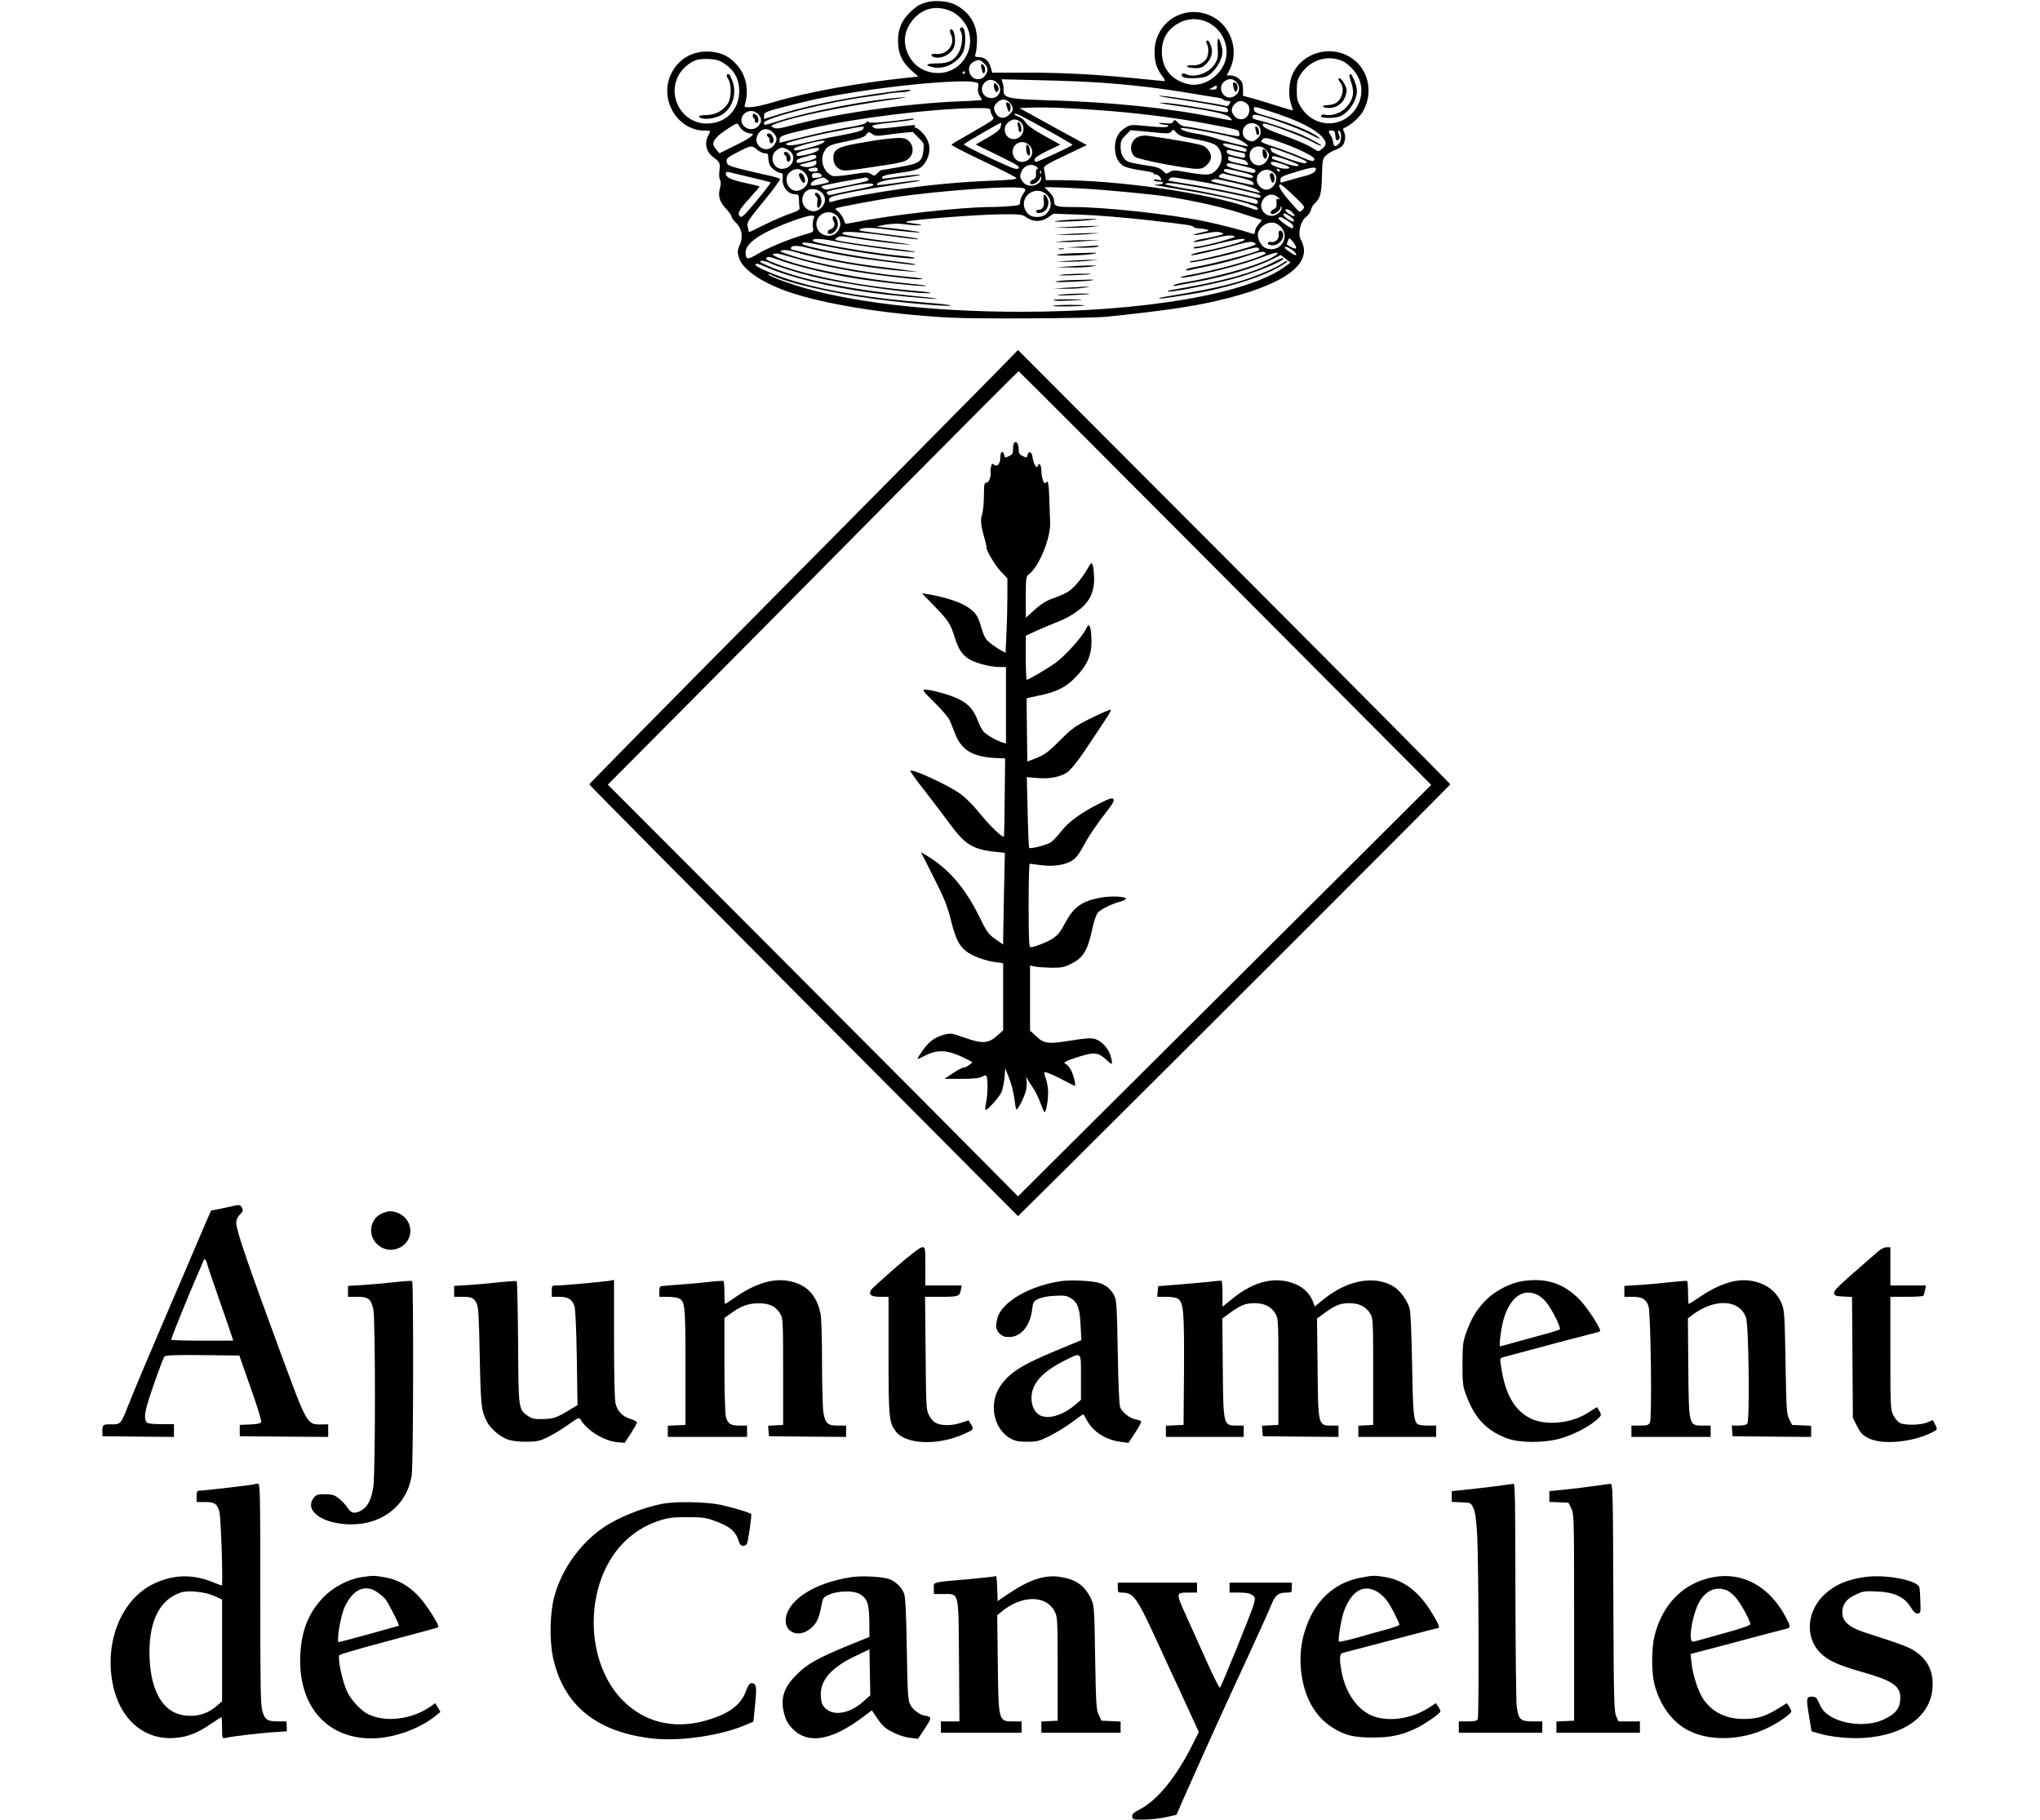 <svg height="1427pt" viewBox="170.3 86.7 1297.2 1285.8" width="1600pt" xmlns="http://www.w3.org/2000/svg"><path d="m752.8 88.3c-2.6.8-5.5 2-6.5 2.7-9.7 7.4-13.6 14.4-13.6 24.5 0 8.9 2.7 14.9 9.4 20.9l4.9 4.4-5.7.6c-36.9 3.8-73.2 10.4-97.7 17.8-5.4 1.6-12 3.1-14.8 3.2-4.5.2-4.9 0-4.3-1.8 3-10.2.9-20.6-5.6-28-5.3-6-10.7-8.7-18.6-9.4-12.2-.9-22.3 4.6-27.7 15.2-9.2 18 3.9 40.6 23.6 40.6 4.4 0 4.3-.1 2.3 3.6-2.8 5.4-1.3 11.6 3.7 15.2 4.4 3.2 5 4.3 4.3 9.3-.4 2.7-.2 5.6.4 6.7.7 1.3.7 3.1 0 5.7-1.6 5.6-.3 9.9 4.1 14.5 2.2 2.3 4 4.8 4 5.6s1.3 2.7 2.9 4.2c4.4 4 5.5 10.1 3 15.8-1.7 3.8-1.8 5-.8 8.6 2.1 8.3 15.2 17.6 33.7 24.2 25.2 9 69.3 16.2 115 18.7 19.9 1.1 98.3.6 111.2-.6 37-3.8 59.2-6.9 77-11 48.9-11.2 70-26.5 60.3-43.6-2.3-3.9-.1-13.2 3.7-15.9 1.6-1.1 3.1-3.3 3.5-4.9.3-1.6 1.5-3.7 2.7-4.7 3.9-3.6 4.8-6.8 5.1-19.4.3-11.7.4-12.2 3-14.6 1.5-1.4 4.2-3 6-3.6 1.7-.6 4-1.8 4.9-2.6 2.4-2 3.3-7.4 1.7-10.3-.8-1.5-.8-2.4-.1-2.7 3.7-1.2 10.6-7.1 13.1-11.2 7.5-12.2 5-28.4-5.8-36.9-14.1-11.2-35.2-6.7-43.3 9.3-2.8 5.5-3.5 15.7-1.4 21.6.8 2.4 1.4 4.5 1.3 4.7-.2.1-5.1-1.3-11-3.2s-13.7-4.3-17.4-5.3l-6.8-1.8v-4.8c-.1-4-.5-5.2-2.8-7.2-1.6-1.4-4.1-2.4-5.8-2.4h-2.9l2.1-4.2c6.7-13.2 1-30.7-12.3-37.4-19-9.7-40.8 3.6-40.8 24.9 0 7.3 1.5 12.1 5.6 17.4 1.4 1.8 2 3.3 1.4 3.3s-10-.9-20.8-2c-28.8-2.8-51.1-4-77.5-4h-23.4l-1.2-4c-1.3-4.5-4.3-7-8.4-7-2.7 0-2.9-.2-2.1-2.8.5-1.5.9-5.9.9-9.7-.1-10.9-5.4-19.4-15.6-24.6-5-2.5-14.1-3.2-20.1-1.6zm15.1 5.4c7.2 2.3 13.5 9.3 15.2 16.7 3.2 14.3-7.7 28-22.1 27.9-11-.1-19.5-6.5-22.6-17.1-2-6.7-.6-13.5 4-19.5 6.5-8.5 15.4-11.3 25.5-8zm185.9 10c9.8 6 13.8 18.7 9.2 28.6s-15.8 16-25.1 13.9c-11.4-2.7-18-10.2-18.7-21.2-.6-10.5 3.9-18.2 13.3-22.7 6.7-3.2 14.7-2.7 21.3 1.4zm94.1 26.7c3.8 2.1 8.8 7.6 10.5 11.8 6.5 15.4-6 32.7-22.6 31.6-7.5-.5-14.2-4.7-18.3-11.3-2.6-4.2-3-5.8-3-11.9 0-6 .5-7.8 2.7-11.3 6.9-10.7 20-14.4 30.7-8.9zm-437.5 1.5c6.8 4.7 10.1 11 10.1 19.1-.1 13.5-9.6 23-23 23-17.2 0-28.1-18.9-19.9-34.1 2.7-4.9 7.9-9.3 13-10.9 1.6-.5 5.7-.8 9-.6 4.9.3 7.1 1 10.8 3.5zm183.1-.4c2.7 2.6 3.1 4.6 1.5 7.5-2.7 5-9.4 4.8-11.5-.3-1.5-3.6-.4-6.9 2.9-8.5s4.5-1.4 7.1 1.3zm-13.5 6.5c0 .5-.5 1-1.1 1-.5 0-.7-.5-.4-1 .3-.6.8-1 1.1-1 .2 0 .4.4.4 1zm192.3 7.2c2.4 2.9 1.8 6.7-1.4 9.1-6.7 4.9-13.9-5-7.4-10.2 3.1-2.3 6.3-2 8.8 1.1zm-169.6 0c4.3 4 1.8 10.8-3.9 10.8-6.2 0-9.1-6.7-4.8-11 2.6-2.6 5.8-2.5 8.7.2zm71.8-.2c24 1.7 42.1 3.8 65.5 7.7 8.5 1.4 17 2.8 18.8 3 1.8.3 3.5.9 3.8 1.4s1.6.9 3 .9c2.2 0 2.3.2 1.4 2.1-.7 1.2-1.8 1.8-2.6 1.5-3.4-1.3-48.2-8.2-47.3-7.2.3.3 6.6 1.5 14 2.5 12.2 1.9 26.9 4.4 32.7 5.6 2.4.6 3.1 3.5.8 3.5-.7 0-3.8-.5-6.7-1.1-12-2.3-28.8-4.9-34.9-5.4-9.4-.7-6.3.1 7 2 22.2 3 34.4 5.6 36.7 7.8 1.3 1.1 2.1 2.2 2 2.4-.2.2-4.8-.6-10.3-1.7-33.3-6.9-75.7-11.3-120.9-12.5-26.7-.8-30.4-1.6-30.2-6.9.1-1.7-.2-4.2-.7-5.5l-.8-2.4 27.8.7c15.4.3 33.8 1.1 40.9 1.6zm-88.3-.4c3.5.6 3.6.8 3.1 4-.4 2.2 0 4.2 1.1 5.8.9 1.4 1.6 2.7 1.6 2.9s-7.1.7-15.7 1c-38.5 1.6-86.3 8.4-118 16.8-9.4 2.5-11.7 2.8-13.5 1.8-2.3-1.2-2.3-1.3 1.2-2.7 11.8-4.8 48.4-12.4 83-17.2 8.8-1.2 11.6-1.8 7-1.5-22.6 1.5-63.7 9.3-87.1 16.5-11.2 3.5-10.9 3.4-10.9 1.5 0-3.4 44.6-14.7 73.5-18.5 5-.6 11.2-1.6 13.8-2.1s6.7-.9 9-1c2.3 0 5.1-.4 6.2-.9 3-1.3.4-1.2-12.6.5-33.7 4.5-60.5 10-82.6 17l-7.3 2.3v-2.3c0-2.6.9-3 22.5-8.4 15.3-3.8 23.3-5.4 43-8.5 34.4-5.4 72.7-8.6 82.7-7zm171.8 3.9c0 1-1 1.5-2.7 1.5l-2.8-.1 2.5-1.4c3.1-1.8 3-1.8 3 0zm-146.1 11.1c2.7 3.4 2.6 5-.4 7.9-4.2 4.3-9.3 2.6-10.8-3.4-.4-1.6.1-3 1.8-4.7 3.2-3.2 6.8-3.1 9.4.2zm166.9 0c1.5 1 2.2 2.5 2.2 4.6 0 6.6-6.9 9.2-10.9 4.1-2.4-3-2-5.8 1.1-8.6 2.5-2.1 4.7-2.2 7.6-.1zm-103.3 5c25.7 1.8 54 5.4 75.1 9.4 23.9 4.6 22.9 4.3 23.2 6.9.4 2.8 2.1 2.9-21.2-1.9-8.2-1.6-15.9-3-17.3-3-1.3 0-3.5-1.2-4.8-2.6-2.1-2.3-2.4-2.4-3.3-.8-.8 1.4-1.9 1.6-6.3 1.1-3.4-.3-4.6-.2-3.4.3 1.1.5 3.1.9 4.5.9 1.7.1 2.1.4 1.3 1.2-.7.7-4.7.6-13.5-.2-11.9-1.2-12.7-1.2-15.9.7-5.4 3.2-7.9 7.7-7.9 14.3 0 6.5 2.4 11.2 6.7 13.4 1.5.8 6.9 2.1 12 2.8s9 1.6 8.7 2.1c-.3.4.4.8 1.5.8s2.5 1 3.2 2.1c1.1 2.1 1 2.2-2 1.6-2-.4-3-.3-2.6.3.3.6 1.9 1 3.6 1 4.3 0 3.5 2-.8 2.1-4.3.2-6.2-.2 25 5 24.6 4.1 45.7 9.6 45.7 11.9 0 1.4-1 1.3-6.1-.6-29-10.3-92.2-19.4-134.5-19.4h-9.2l-.5-3.3c-.3-1.7-.7-4-.9-5.1-.2-1.5 2.5-3.2 15-9.1l15.3-7.3-23.8-13-23.7-13.1 6.4-.3c10.4-.5 27.9.1 50.5 1.8zm125 2.4c14.5 4.9 25.3 10.2 30.4 14.9 4.8 4.4 5.2 7.1 1.5 10-2.6 2-2.7 2-5.3.3-4.2-2.9-13.4-6.9-24.7-10.8-6.5-2.3-10.8-4.4-11.5-5.5-.7-1.5-.6-1.9.5-1.9 3 0 26.9 9 33.3 12.5 3.6 2 6.8 3.4 7 3.1.5-.5-4.3-3.1-13.2-7.4-6-2.8-26.5-9.7-31.8-10.7-2.8-.6-3.7-1.2-3.5-2.4.2-1.1 1.2-1.5 2.8-1.3 5.1.7 29.4 9.4 36.3 13 8.6 4.4 9.9 4.9 7.2 2.6-4.5-3.8-21.2-10.5-37-14.9-6.6-1.8-8.1-2.6-8.3-4.4-.4-2.6.2-2.5 16.3 2.9zm-202.5-2.2c0 1 .7 2.7 1.5 3.9 1.5 2.1 1.2 2.3-7.7 7.6-5.1 3-11.9 6.9-15 8.7-3.2 1.7-6 3.5-6.3 4-.2.4 9.9 5.6 22.5 11.6 12.6 5.9 23.1 11.3 23.4 11.9.3.9-4.5 1.4-17.6 1.9-21.4.8-42.9 2.8-66.2 6.1-17.1 2.4-40.7 6.8-45.8 8.5-2.4.8-2.8.6-2.8-1 0-2.2 1.5-2.7 17.5-5.9 8.7-1.7 20.6-3.6 43-7 3.3-.5 4.7-.9 3-1-1.6 0-8.8.8-16 1.9-7.1 1-13.2 1.7-13.5 1.4-1.4-1.4 3.9-3.2 13.2-4.4 5.7-.7 12.1-1.6 14.3-2 7.6-1.4-1.3-1-12 .5-12.3 1.8-12.6 1.8-11.9.2.3-.8 4.2-1.8 10.2-2.6 14-1.8 17-2.9 19.8-7.1 4.8-7.2 4.4-14.8-1.3-21.1-1.9-2.1-4.2-3.9-5-3.9s-1.1-.5-.8-1c.8-1.3 1.5-1.3-14.3.6-10.8 1.2-13.7 1.3-14.9.2-1.3-1.1-1.2-1.3 1.1-1.9 1.4-.4 8.2-1.3 15.1-2s12.5-1.6 12.5-2c0-.3-1-.5-2.2-.3-16.5 2.4-29.2 3.4-29.8 2.4-.6-.9-1-.9-1.6.2-.6 1-5.4 2.3-14.1 3.7-7.3 1.2-20.9 4.1-30.3 6.5l-17 4.2v-2.3c0-2.6 2.4-3.4 23.5-8.2 32.5-7.3 84.3-13.6 114.3-14 10.1-.1 11.2.1 11.2 1.7zm-164.3 2.4c2.8 2.7 2.9 5.7.3 8.6-2.6 2.8-7.3 2.9-10 .2-6.2-6.2 3.3-14.9 9.7-8.8zm202.9 10.5c10.7 5.9 19.4 11 19.4 11.3 0 .8-24.1 12-25.8 12-.8 0-1.2-.8-1-1.8s3.7-3.4 9.2-6l9-4.3-11.2-6.2c-7.7-4.3-11.8-7.2-13.1-9.3-1.1-1.7-3.3-3.6-5-4.2-3.1-1.1-4.1-2.2-2-2.2.6 0 9.8 4.8 20.5 10.7zm-17.5-4.9c4.7 3.9 1.6 12.2-4.7 12.2-6 0-8.6-8.1-3.8-11.9 3.3-2.6 5.5-2.6 8.5-.3zm-13.9 3.6c-.6 2.1-2.7 3.9-9.2 7.6l-8.4 4.8 15.8 7.7c13.6 6.7 15.6 7.9 14.4 9.1-1.2 1.3-4 .2-20.1-7.3-10.3-4.9-18.6-9.1-18.4-9.6.2-.8 26-15.7 26.4-15.3.1.1-.1 1.4-.5 3zm183.4 1.1c.9 3.5.2 5.6-2.7 7.7-2 1.5-3 1.7-5.2.9-8.3-3.2-3.8-14.8 4.6-11.9 1.5.6 3 2 3.3 3.3zm-367.7-1.1c1.3 2.4 5 4.6 7.6 4.6 4.1 0 .2 3.1-10.3 8.2l-11.7 5.8-2.2-2.6c-3.1-3.4-2.9-5.6 1-9.4 2.8-2.8 12.2-9 13.8-9 .3 0 1.1 1.1 1.8 2.4zm87.2 1.4c-.7 1.3-4.6 2.4-16.1 4.6-8.3 1.5-19.4 3.9-24.7 5.2s-10.7 2.1-12.1 1.7c-1.8-.4-2.1-.8-1-1.4 2.5-1.4 22-6.1 37.3-8.9 18.5-3.5 17.8-3.4 16.6-1.2zm249.4 3.3c11.6 2.4 16 3.7 19.4 6 2.5 1.6 3.7 2.9 2.8 2.9-2.4 0-16.4-3.5-23.2-5.8-3.3-1.1-9.5-2.6-13.7-3.2-4.3-.7-8.6-1.9-9.5-2.7-1.6-1.3-1.2-1.4 3.7-.8 3 .3 12.3 2 20.5 3.6zm-313-.6c3 3 3.1 5.4.4 8.9-5.2 6.6-15.3.1-11.4-7.4 2.4-4.7 7.2-5.4 11-1.5zm293 3.5c15.2 2.8 19.5 4.2 21.4 6.9 3.6 5 3.2 10.8-1 15.6-3.7 4.2-6.3 4.4-21.1 1.9-8.8-1.6-9.9-1.6-12.1-.1-2.3 1.5-2.5 1.4-4.9-.9-2-2-4.3-2.8-12-3.9-5.3-.8-10.7-1.9-12-2.4-3.6-1.4-5.8-5.4-5.8-10.7 0-3.9.5-5.1 3.5-8.1l3.6-3.6 7.7.7c4.2.4 10.4.9 13.7 1.3 4.9.4 6.3.2 7.5-1.2 1.2-1.5 1.5-1.4 3.4.9 1.5 1.7 3.8 2.8 8.1 3.6zm104.2-1.9c.3 3.8 1 4.6 2.5 3.1.9-.9.9-1.8 0-3.7-.6-1.4-.8-2.5-.3-2.5 2.4 0 2.7 6.6.4 9.2s-3.8 2.2-4.1-.9c-.1-1.5-.9-3.7-1.7-4.9-2-3.1-1.9-3.4.8-3.4 1.8 0 2.2.6 2.4 3.1zm-327-.6c1.8 1.3 3.4 1.4 9 .6 3.7-.5 9.6-1.3 13.1-1.6l6.3-.6 4.1 4.1c3.8 3.8 4 4.3 3.5 8.6-.9 8.4-2.6 9.6-16.8 12.1-6.8 1.2-12.7 2.2-13.1 2.2-.4.1-1.6 1.1-2.7 2.2-1.9 2-2.2 2.1-4.4.6-2.2-1.4-3.4-1.4-13.8.2-6.6 1.1-12.3 1.5-13.5 1.1-6.1-2.4-9.1-10.8-6-16.9 2.3-4.4 3.9-5.1 16.3-7.6 8.8-1.8 12.2-2.9 13.3-4.4 1.8-2.5 2-2.5 4.7-.6zm292 7.1c10.3 3.8 20.3 8.9 20.3 10.4 0 2.1-2.2 1.8-8.4-.9-3.6-1.7-10.7-4.4-15.8-6.2-14.9-5.1-14.2-4.7-12.7-6.5 1.6-2 3.9-1.5 16.6 3.2zm-326.8-1.1c-1.4 1.4-16 5.5-19.5 5.5-.9 0-1.4-.6-1.2-1.3.4-1.1 15.7-5.4 20.3-5.6 1.7-.1 1.8.1.4 1.4zm144.9 1.2c3.2 2.7 3.7 6.4 1.2 9.6-4.3 5.4-12.3 2.5-12.3-4.5 0-5.7 6.7-8.8 11.1-5.1zm147.1.9c4.6 1.1 7.1 2.1 7.1 3 0 1.7.3 1.7-8-.2-3.8-.8-7.4-2.2-8.1-3-1.5-1.9-.1-1.8 9 .2zm-338.7 2.9c1.6 1.4 4 2.5 5.4 2.5 2 0 2.4.5 2.4 3 0 1.6.5 4 1.1 5.3 1.1 2.5 5.7 5.7 8.1 5.7 1 0 1.3 1 1 3.4-.7 6.1 3.6 11.6 9 11.6 2.1 0 2.4.5 2.5 3.7 0 2.1.2 4.7.4 5.7.3 1.6-.9 2.3-6.8 4.3-4 1.4-12.1 4.9-18 7.8-5.9 3-10.8 5.3-10.9 5.2s-.5-1.8-.9-3.7c-.6-3.4-.1-4.2 11.5-18.4 6.7-8.1 11.8-15.1 11.3-15.5-.4-.4-3-1.2-5.8-1.9-29.6-6.7-31.3-7.2-31.8-9.8-.5-2.8.1-3.3 9.8-8.3 7.4-3.7 8-3.7 11.7-.6zm360.1.7c2 2.6 2 3 .5 6.2-3.2 6.5-11.9 5-12.6-2.2-.7-6.9 7.9-9.7 12.1-4zm-338.4-.7c6.9 3.5 3.7 13.5-4.3 13.5-6.3 0-9-8.9-4-12.9 3.2-2.5 4.6-2.6 8.3-.6zm21.9-.3c-.5 1.5-6 3.5-11.9 4.4-3 .5-3.9.3-3.9-.8 0-1 2.1-2 6.3-3.1 7.8-1.9 10-2 9.5-.5zm329.5 2.2c5.2 1.9 11 4.2 12.8 5.2 2.9 1.5 3.1 1.8 1.5 2.4-2.1.7-22.6-6.5-23.8-8.3-.9-1.3-1-2.7-.3-2.7.2 0 4.6 1.5 9.8 3.4zm-29 .6c.4 0 .7.8.7 1.8 0 1.7-.3 1.7-6.5.3-4.9-1.1-6.5-1.9-6.5-3.2 0-1.6.5-1.6 5.8-.3 3.1.7 6 1.3 6.5 1.4zm-302.3 2.5c0 1.3-2.7 2.4-10.7 4-2.6.5-3.3.3-3.3-.9 0-1 1.6-1.9 4.3-2.6 2.3-.6 4.7-1.3 5.2-1.5 2.4-.8 4.5-.4 4.5 1zm298.8 1.4c2.4.5 4.4 1.1 4.6 1.3.1.1.7 1 1.4 1.9 1.1 1.5.6 1.5-6.3.1-6.1-1.3-7.5-2-7.5-3.5 0-1.3.5-1.7 1.8-1.3.9.3 3.6 1 6 1.5zm33.2.6c4.1 1.4 7.9 3 8.4 3.5 1.9 1.9-3.9 1.1-11-1.5-3.8-1.4-7-2.5-7.1-2.5-.2 0-.3-.5-.3-1 0-1.5 2-1.2 10 1.5zm-332 2.4c0 2.3-6.2 3.7-10 2.3-2.4-.9-2.4-1 1.5-2 2.2-.6 4.9-1.3 6-1.5 1.1-.3 2.1-.5 2.3-.6.1 0 .2.8.2 1.8zm329.6.8c5.5 1.7 6.3 3.4 1.6 3.2-3.7-.1-9.5-2.3-10-3.7-.5-1.7 2.2-1.5 8.4.5zm-27.6 1.4c6.6 1.6 8.7 2.5 8.3 3.5-.7 1.8-.1 1.8-11-.7-6.2-1.4-9.3-2.6-9.3-3.5 0-1.9 1.6-1.8 12 .7zm-146.4.4c1.1.8 1.4 1.5.6 1.5-.7 0-1.1 1.2-1 3.2.2 2.6-.2 3.5-1.9 4.3-1.3.5-2.3 1.5-2.3 2.2 0 2.8 5.6.4 7-3 .7-1.7.9-1.8.9-.5.2 5.6-9.1 7.9-12.8 3.2-2.4-3-2.6-4.3-1-7.8 1.9-4.2 7-5.7 10.5-3.1zm196.8 3.2c-.6 1-3.1 2.2-5.5 2.9-2.4.6-7.7 2-11.6 3.2l-7.3 2v-2.2c0-1.9 1.4-2.6 11.8-5.7 11.7-3.6 14.8-3.6 12.6-.2zm-351.4-1.2c0 1-1 1.5-2.9 1.5-3.4 0-5-1.6-2.4-2.3 3.6-.9 5.3-.7 5.3.8zm-9.5 2c4.4 4.3 2.9 10.3-3.2 12.6-7.3 2.8-13-8.1-6.7-13 3.5-2.8 6.9-2.6 9.9.4zm308.5-.3c5.3 1.2 8.9 2.6 8.7 3.2-.5 1.4-.5 1.4-11.4-.9-5.9-1.2-9.3-2.4-9.3-3.2 0-1.8 1.6-1.6 12 .9zm23.3.6c4.7 4.2-1 13.7-7 11.6-5.9-2.1-6.9-9.9-1.5-12.8 3-1.6 5.7-1.2 8.5 1.2zm4.2-1.8c.3.5.2 1-.4 1-.5 0-1.3-.5-1.6-1-.3-.6-.2-1 .4-1 .5 0 1.3.4 1.6 1zm-168.8 2.2c-.3.8-.6.5-.6-.6-.1-1.1.2-1.7.5-1.3.3.3.4 1.2.1 1.9zm-204.3 3c7.2 1.7 13.3 3.2 13.4 3.4.2.1-4.2 5.9-9.9 12.8-7.9 9.6-10.6 12.3-11.6 11.4-2.5-2-1.2-4.6 6.3-12.8 4.1-4.5 7.4-8.3 7.2-8.6-.2-.2-4.9-1.3-10.3-2.5-10-2.1-13.5-3.9-13.5-6.7 0-1 .7-1.2 2.6-.8 1.5.4 8.6 2.1 15.8 3.8zm49.5-.9c-1.1 1-6.9 1.5-6.9.7 0-.6 0-1.3-.1-1.8-.1-1.4 4.6-1.9 6-.6.8.8 1.3 1.5 1 1.7zm294.9.7c5.6 1.3 9.6 2.8 9.9 3.6s.4 1.6.2 1.8-4.9-.7-10.4-2c-15.9-3.7-14.8-3.3-13.4-5 .6-.8 1.9-1.2 2.8-1 .9.3 5.8 1.5 10.9 2.6zm-291.5 1.4c.9.7 1.7 1.5 1.7 1.8 0 .7-11.9 3.2-12.5 2.6-1.8-1.8 2.8-4.8 8.5-5.7.3 0 1.3.6 2.3 1.3zm29.5-.1c.9 1-1.8 1.8-12.6 4-7.5 1.5-14.6 2.9-15.7 3.2s-2.9 0-4-.8c-1.8-1.4-1.3-1.6 5.5-3 4.1-.9 11.3-2.2 16-3s8.8-1.5 9.1-1.6c.4 0 1.1.5 1.7 1.2zm231.5 1.2c13.1 2.2 21 3.9 40.5 8.6 4.9 1.2 6.2 2.1 4.4 3.3-.5.3-3.3-.2-6.3-1-8-2.1-32.7-7-45.9-9-6.3-1-11.7-1.9-11.9-2-.8-.6 1.2-2.4 2.7-2.4.9 0 8.3 1.1 16.5 2.5zm27.5 1.5c8.2 1.8 14.3 3.7 15.9 5 3.2 2.5 3.2 2.5-8.5-.4-5.3-1.3-13.3-3.2-17.7-4.1-6-1.3-7.5-2-6-2.6 2.7-1 1.5-1.2 16.3 2.1zm-255.5 1.5c-.1.5-5.5 1.9-12 3.1s-13.6 2.7-15.8 3.3c-2.9.8-4.1.8-4.7-.1-.4-.7-.5-1.4-.2-1.7.2-.2 6.4-1.7 13.7-3.2 13.2-2.8 19.4-3.3 19-1.4zm228.9 1.5c16.3 2.8 37.6 7.2 41.2 8.6 2.6 1 2 3.8-.6 3-12.3-3.5-33.2-8.1-46.9-10.3-9.2-1.5-16.5-3.1-16.3-3.5.8-1.3 4.4-1 22.6 2.2zm68.1 5.9c8.1 7.8 8.2 7.9 6.3 10-1.4 1.5-2.1 1.7-3 .8-11-11.8-15.7-18.7-12.6-18.7.6 0 4.8 3.6 9.3 7.9zm-190.4-5c1.1.7 1 1.4-.8 3.9-1.1 1.7-2.1 4.1-2.1 5.5 0 2.3-.4 2.5-6.7 3-3.8.4-10.4.7-14.8.7-20.7.1-69.3 5.5-94.4 10.6-4 .8-7.5 1.3-7.6 1.2-.1-.2-.7-1.8-1.5-3.6-.7-1.8-2.4-4.1-3.7-5.2-2.1-1.6-2.2-1.9-.6-2.4 4.3-1.2 27.9-5.6 40.3-7.5 34.1-5 87.9-8.7 91.9-6.2zm42.7.1c15.9.9 48.9 4.1 58.4 5.6 20.9 3.3 39.7 7.6 54.7 12.6l12.3 4-2.5 3c-1.4 1.6-2.5 3.8-2.5 4.9 0 2.2-.8 2.3-4.5.9-3.8-1.4-20.7-5.8-31-7.9-23.7-5-70.4-10.1-92.9-10.1-12.1 0-13.6-.5-13.6-4.2 0-2.1-1.1-4.1-3.4-6.4l-3.4-3.4h5.3c2.9 0 13.3.5 23.1 1zm-187.7 1.5c4.8 2.4 5.6 8.1 1.6 12-6.5 6.6-16.8-1.4-12.4-9.6 1.9-3.7 6.5-4.7 10.8-2.4zm160.8 2.6c3 2.9 3.8 7.1 1.9 10.8-1.9 3.6-4.4 5.1-8.6 5.1-4.4 0-6.9-1.6-8.6-5.5-3.9-9.4 7.8-17.3 15.3-10.4zm163.4 1.9c1.7 1.4 1.9 1.8.6 1.4-1.5-.5-1.7-.1-1.5 2.7.2 2.7-.2 3.6-1.9 4.4-2.5 1-3.1 3.5-1 3.5s5.7-3 5.8-4.8c0-1 .3-1.2.5-.5.9 2-1.4 5-4.5 6.1-5.8 2.1-11.6-3.8-9.2-9.5 2.1-5.1 7.3-6.6 11.2-3.3zm10.9 11.5c2 2.4.7 2.6-2.8.4-1.8-1-3-2.4-2.7-2.9.7-1.2 3.5.1 5.5 2.5zm-322 2.3c2.7 3.3 2.5 7.5-.4 10.8-4.8 5.6-14.6 1.9-14.6-5.5 0-7.9 10.2-11.5 15-5.3zm321.2 1c3 2.5.9 3.3-2.7.9-4-2.5-5-5.5-1.2-3.6 1.2.6 3 1.8 3.9 2.7zm-188-.7c4.8 3.5 10.5 3.6 15.3.4l4-2.8 20 .7c11 .4 31.5 2.1 45.5 3.7 30.2 3.4 32.8 3.8 33.6 5 .3.5 2 .9 3.7 1 1.8.1 4.3.4 5.7.8 2.1.7 1.5 1-4 2.1-3.5.8-5.9 1.5-5.3 1.7.7.3 4.5-.3 8.5-1.1 5-1.1 8.3-1.3 10.3-.7 2 .5 2.5 1 1.5 1.4-3.2 1-9.7 2.6-14 3.2-2.5.4-5.2 1.2-6 1.7-2 1.2 4 .3 14.4-2.3 8.4-2 12.4-2.3 14.4-1.1 1.1.8-23.1 7.2-27.1 7.2-.9 0-1.8.4-2.1.9-.7 1 5.2 0 21.6-4 8.4-2 13.2-2.8 14.3-2.2 1.8 1.1-11.7 5.1-27.3 8.2-8.3 1.7-12.6 3.1-9.4 3.1 2.1 0 19.4-4 30.5-7.1 8.8-2.4 11.2-2.7 13-1.8 2 1.1 1.8 1.3-3.3 3.1-7.1 2.5-36.8 9.8-39.7 9.8-1.3 0-2.3.4-2.3.9 0 1.1 23.4-3.9 36.9-7.9 7.2-2.1 10.7-2.8 11.4-2.1.6.6.9 1.2.6 1.5-1.9 1.8-34.2 10.2-46.7 12.2-2.3.4-4.5 1.1-4.9 1.7s.4.7 2.3.3c1.6-.4 6.2-1.4 10.2-2.2 10.6-2 22.4-5.1 32.5-8.5 6.1-2.1 9.3-2.7 10.4-2 1.4.7 1 1.2-2.2 2.5-9.9 4.2-33.6 10.5-50.8 13.6-3.7.7-6.6 1.4-6.3 1.7 1.5 1.5 39.5-7.5 52.8-12.5 5.7-2.1 11.5-4.2 13.1-4.6 4.8-1.2 2.9 1.1-3.5 4.2-11.9 5.7-37.4 12.7-58.8 16.3-4.1.6-7.9 1.6-8.5 2.1-.6.6-.1.7 1.5.4 1.4-.3 7.7-1.5 14-2.6 21.1-3.8 42.4-10.2 54.3-16.2l5.9-2.9 3.4 2.6 3.5 2.7-3.8 2.8c-26.5 19.4-100 32-186.8 32-64.5 0-122.8-6.9-160.1-19-10.2-3.3-18.4-6.6-18.4-7.5 0-.3.8-.2 1.8.3 10.5 5.5 42.9 13.1 73.2 17.1 22.2 3 54.9 5.8 53.8 4.6-.4-.4-8.5-1.3-18-2-36.8-2.9-68-7.9-91.9-15-12.6-3.7-27.9-10.1-27.9-11.6 0-1.4 1.5-1.1 7.2 1.4 16.3 7.2 44.7 14.2 74.4 18.2 13.5 1.9 41.7 4.5 46.4 4.4 1.9-.1-5-1-15.5-2-44.3-4.4-78.3-11.1-100-19.8-4.4-1.8-8.4-3.6-9-4.2-1.4-1.4 3.2-1.1 6.3.5 4.4 2.2 17.8 6.5 30.2 9.6 21.7 5.4 72.4 12.6 83.3 11.8 2.3-.2-2.5-.9-10.8-1.6-41.3-3.6-79.7-11.4-101.9-20.7-2.9-1.2-3.6-1.9-2.7-2.8.8-.8 2.7-.5 7.3 1.2 12.8 4.7 32.8 9.7 52.3 13 14.6 2.6 50.2 6.5 53.1 5.9 1-.2-3.9-.9-11.1-1.6-35.5-3.5-70.4-10.1-89.9-17.1-6.7-2.3-9.1-4-6.1-4.2 2.5-.2 2-.3 15.7 3.6 12.7 3.7 30.5 7.5 46.3 9.9 13.2 2 35.1 4.6 39.4 4.6 6.6 0 2.5-.9-9.4-1.9-30-2.8-64.9-9.5-83.5-16-5.1-1.7-5.3-1.9-2.9-2.6 1.7-.4 5.1.1 9.1 1.3 18.2 5.7 56 12.1 79.3 13.6l8 .5-6.5-.9c-3.6-.6-12.3-1.7-19.5-2.6-19.4-2.3-35.3-5.2-50.3-9-7.4-1.9-13.6-3.4-13.8-3.4s-.4-.4-.4-1c0-2 4.8-2.1 12.1-.1 11.7 3.1 31.9 6.8 49.9 9 24.5 3.1 26.5 3.3 25.9 2.6-.4-.3-6.7-1.3-14-2.1-27-3.1-65.9-10.5-65.9-12.6 0-1.3 3.5-.9 18.4 2.1 22 4.6 62.2 9.9 61.1 8.1-.3-.4-4-1-8.3-1.4-18.5-1.5-61.6-8.7-63.5-10.6-2-1.9 5.4-1.9 13.8-.1 13.8 3 62 9.3 58 7.6-.5-.2-8.6-1.4-18-2.5-16.4-2-34.5-4.7-37.4-5.6-1.1-.4-1-.8.5-1.8 1.6-1.2 3.2-1.2 9.9 0 10.2 1.8 31 4.4 40 4.9 3.9.2.3-.4-8-1.5-22.8-2.9-36.9-5.1-37.8-6-2.2-2 6.7-1.9 24.9.4 27.7 3.6 28.8 3.7 28.1 3-.3-.3-7.4-1.4-15.9-2.4-23.1-2.8-25.8-3.2-25.3-4 1-1.5 7.2-1.7 17-.5 13.8 1.8 26.1 2.9 25.5 2.2-.4-.4-20.6-3-30.2-3.8-.7-.1 1.8-.7 5.7-1.4 4.7-.8 9.1-1 13.5-.4 3.6.5 8.1.8 10 .8 3.9-.1 2.9-.5-4.3-1.4-2.7-.4-4.7-.8-4.5-1 1.4-1.4 49.4-5.2 68.1-5.4 12.7-.1 14.1.1 16.9 2zm-150.2 1.5c-.6 1.5-.8 4.1-.4 5.8.5 3.2.5 3.2-5.4 4.9-10.2 2.8-26.6 9.5-33.6 13.8-7.4 4.4-8.6 4.2-8.6-1.3 0-4.2 5.1-9.1 14.3-13.9 9.4-4.9 27.9-11.8 31.9-11.8 2.6-.1 2.7.1 1.8 2.5zm334.7.9c2.3 1.4 4.3 3.2 4.3 4s-.3 1.5-.7 1.5c-1.6 0-10.2-6.3-9.7-7.1.8-1.3 1.3-1.2 6.1 1.6zm-4.6 4.4c7.3 7.4-.5 18.9-10.3 15.2-3.1-1.1-5.8-5.7-5.8-9.6 0-4 5-8.5 9.5-8.5 2.7 0 4.4.8 6.6 2.9zm10.9 14.6c0 1.2-.6 1.2-3.5-.2-1.9-.9-3.3-1.9-3.1-2.2s.6-1.5 1-2.6c.7-1.9.9-1.9 3.2.8 1.3 1.5 2.4 3.5 2.4 4.2zm-3.2 1.5c2.7 1.7 4.3 4 2.7 4-1 0-7.5-4.5-7.5-5.3 0-1.2 1.3-.8 4.8 1.3z"/><path d="m776.6 106.8c-.2.4-.1 1.4.5 2.2 1.5 2.5 1 9.9-1.1 14-3.2 6.3-7.2 8.5-15.8 8.5-7.9 0-9.2 1.4-2.4 2.8 7.8 1.5 17-3.1 20.8-10.6 2.4-4.6 2-17.7-.6-17.7-.5 0-1.1.4-1.4.8z"/><path d="m769.6 107.8c-.4.6-.2 2 .4 3.1 3.6 6.8-2.5 14.9-10.6 13.9-3.6-.4-4.3 1.5-.9 2.4 3.8 1 9.1-.9 11.9-4.3 2-2.3 2.6-4.2 2.6-7.8 0-4.9-2.1-9.4-3.4-7.3zm189 12.9c.4 5.9.2 7.4-1.8 10.8-4 6.9-14.8 10.7-20.8 7.5-2.3-1.2-4 .7-1.9 2.1 2.3 1.4 13.7 1 16.8-.5 5.8-3 11.1-11.5 11.1-17.6 0-2.7-2.1-9-3-9-.5 0-.7 3-.4 6.7z"/><path d="m950.6 115.8c-.2.4-.1 1.4.5 2.2 1.4 2.3 1.1 7.8-.6 10.4-2 3-6.4 4.9-10.1 4.4-1.6-.2-3.1.1-3.4.7s1.6 1.1 4.6 1.3c4.3.2 5.6-.1 8.2-2.3 4.1-3.5 5.7-8.4 4.2-13-1.2-3.6-2.5-5.1-3.4-3.7zm101.2 23.7c-.3.3.3 2.9 1.3 5.8 2.4 7 1.1 12.5-4.2 17.8-3.8 3.8-10.3 5.8-14.8 4.6-1.2-.3-2.2.1-2.5.9-.7 1.9 10.5 1.9 14.2 0 6.2-3.2 11.2-11.3 11.2-17.8 0-1.8-.9-5.2-2-7.6-1.9-4.2-2.2-4.6-3.2-3.7z"/><path d="m1044 142.7c0 .4.7 1.7 1.5 2.7 3.1 4.2.9 12.2-4 14.4-1.4.7-3.9 1.2-5.5 1.2-1.7 0-3 .4-3 1 0 .5 2 1 4.4 1 5.5 0 10.1-3.5 11.7-9 1-3.2.9-4.4-.7-7.6-1.7-3.4-4.4-5.8-4.4-3.7zm-432.3-3.1c-.3.4.2 1.8 1.1 3.2 2.3 3.6 2.2 12.8-.2 16.8-3 5.1-9.1 8.4-15.3 8.4-5.7 0-7.1 1.4-2.5 2.5 3.5.7 10.4-.7 13.7-2.9 7.5-4.9 10.5-15.2 7-24.1-1.6-4.3-2.5-5.2-3.8-3.9zm179.9-4.9c1 4.1 1.7 4.9 2.4 2.7.8-2.1-.5-5.4-2.1-5.4-.5 0-.7 1.2-.3 2.7zm178 13c1 4.1 1.6 4.7 2.6 2.9 1.2-2.1.1-5.6-1.8-5.6-1.1 0-1.3.7-.8 2.7zm-168.9-2.1c-.9 1.5.5 6.5 1.7 6.1.6-.2 1.2-1 1.4-1.8.3-1.8-2.3-5.5-3.1-4.3zm8.3 14.3c0 .5.5 2.2 1.1 3.8 1 2.6 1.2 2.6 1.9.8.4-1.1.3-2.8-.2-3.8-.9-1.8-2.8-2.3-2.8-.8zm-179 8.5c0 .8.5 1.8 1 2.1.6.4.8 1 .5 1.5-.3.4.2 1 1 1.4 1.9.7 2.1-3.4.3-5.2-1.6-1.6-2.8-1.5-2.8.2zm187.3 6.7c.4 1.3.7 3 .7 3.6 0 .7.5 1.3 1.1 1.3 1.5 0 .6-6.3-1-6.8-1-.4-1.2.1-.8 1.9zm168 3c.4 1.3.7 2.7.7 3.1 0 .5.5.8 1.1.8 1.5 0 .6-5.3-1-5.8-1-.4-1.2.1-.8 1.9zm-345.3 3.8c0 .6.5 1.3 1 1.6.6.3 1 1.5 1 2.6 0 2.2 1.8 2.6 2.6.5.7-1.9-1.3-5.6-3.1-5.6-.8 0-1.5.4-1.5.9zm262.4 1.5c-5.5 2.4-6.8 10.1-2.3 14.1 2 1.9 36 8.4 43.7 8.5 3.5 0 4.9-.6 7.3-2.9 3.6-3.6 3.7-7 .4-10.9-2.1-2.6-3.7-3.1-13.7-5-9.8-1.8-16.8-2.9-29.3-4.7-1.6-.2-4.4.2-6.1.9zm-179.9 1.7c-3.8.4-12.4 1.8-18.9 3-13.4 2.4-16.6 4.4-16.6 9.9 0 4.1 1.5 6.7 4.8 8.4 2.4 1.2 4.8 1 19.2-1.1 24.3-3.6 27-4.2 29.6-6.9 3.3-3.2 3.2-8.7-.1-11.9-2.6-2.7-5.1-2.9-18-1.4zm100.8 7.4c.2 4 2.7 5.8 2.7 2.1 0-3.1-1-5.6-2.1-5.6-.5 0-.8 1.6-.6 3.5zm167.1 2.7c.4 3.5 2 4.8 3 2.3.7-1.8-.9-5.5-2.4-5.5-.6 0-.8 1.4-.6 3.2zm-338.4-.3c0 .6.5 1.3 1 1.6.6.3 1 1.5 1 2.6 0 2.2 1.8 2.6 2.6.5.7-1.9-1.3-5.6-3.1-5.6-.8 0-1.5.4-1.5.9zm10.8 14.7c-.8.7 2.1 6.4 3.3 6.4s1.2-2.7-.1-5.1c-1.1-1.9-2.2-2.4-3.2-1.3zm332.9 0c-.3.3-.4 1.2-.1 2 1.4 4.6 1.5 4.7 2.6 3.6.6-.6.8-2.2.4-3.6-.6-2.5-1.6-3.2-2.9-2zm-321.7 14.3c0 .6.5 1.3 1.1 1.7.7.4.9 2.1.6 4-.7 4.2 1 5.5 2.3 1.8.8-2 .8-3.6-.1-5.6-1.1-2.6-3.9-4-3.9-1.9zm161.8.6c-.4.4-.4 2.2-.1 4.1.6 3.8-.9 6.4-3.9 6.4-1.1 0-1.8.5-1.5 1.2.6 1.9 5 1.1 7-1.3.9-1.2 1.7-3.3 1.7-4.8 0-2.9-2.1-6.6-3.2-5.6zm-149.2 15.4c-.4.5-.1 1.9.5 2.9 1.5 2.4.5 5.2-2.1 5.9-2.3.6-2.8 3.3-.6 3.3 2.9 0 5.9-3.6 5.8-7-.1-3.6-2.5-7-3.6-5.1zm169.2 2c-6.4.3-11.9.9-12.2 1.2-.8.7 19.3-.1 26.4-1.1 6.6-.9 3.7-.9-14.2-.1zm-3.8 5.2-9.5.5 10.5.1c5.8 0 13.2-.3 16.5-.7l6-.7-7 .1c-3.8 0-11.3.4-16.5.7zm1.5 4.9-10 .6 9 .1c5 0 12.2-.3 16-.7l7-.7-6 .1c-3.3 0-10.5.3-16 .6zm-4.5 5.1-5.5.6h7c3.9.1 11.1-.3 16-.7l9-.7-10.5.1c-5.8 0-13 .4-16 .7zm12 3.9-9.5.6 10 .1c5.5.1 10.9-.2 12-.7 2.3-1 2.8-1-12.5 0zm-14.7 1.7c.9.2 2.5.2 3.5 0 .9-.3.1-.5-1.8-.5s-2.7.2-1.7.5zm8.5 3c-5.4.2-9.8.7-9.8 1.2 0 .9 21.1.2 26-.9 3.9-.9 3.3-.9-16.2-.3zm142.7 6.5c-14.8 7.7-35.9 13.4-70.9 19.3-2.1.3-3.6.8-3.3 1.1 1 1 28.5-4.2 45.5-8.7 14.3-3.7 36.2-12.5 36.2-14.4 0-.9-1.5-.4-7.5 2.7zm-144.5-1.2-8.5.6 7.5.1c4.1 0 10.9-.3 15-.7l7.5-.7h-6.5c-3.6.1-10.3.4-15 .7z"/><path d="m1004.5 272.6c-2.9 2.3-13.7 7.2-23.1 10.5-14.3 5-28.5 8.1-61.3 13.5-1.8.3-3.1.7-2.9 1 .4.4 10.1-1 25.8-3.6 19-3.2 42.4-10.2 54-16 7.7-3.9 12.3-6.9 10.5-6.9-.5 0-1.9.7-3 1.5zm-151.5 2.4-8.5.6 10 .1c5.5.1 12-.2 14.5-.6l4.5-.8h-6c-3.3 0-9.8.4-14.5.7zm-6 6c-1.9.3 2.1.4 9 .2 6.9-.3 12.7-.6 12.9-.8.7-.7-18.3-.2-21.9.6zm6.3 3.7c-5.1.2-9.3.7-9.3 1.1 0 .7 24.6-.4 26.5-1.2 1-.5-1.1-.4-17.2.1zm-1.8 5.3-9 .6 8 .1c4.4.1 10.5-.2 13.5-.7 5.3-.7 5.4-.7 1-.7-2.5.1-8.5.4-13.5.7zm-5 5c-2.8.4.8.6 8 .3s13.2-.7 13.4-.9c.7-.6-15.9-.2-21.4.6zm-3.8 3.7c-.3.5 3.2.7 7.6.5 14.7-.5 16.4-.8 4.5-1-6.4-.1-11.9.1-12.1.5zm-.4 4.1c-1.1.7 20.3.5 22.2-.3.6-.2-3.9-.4-10-.4-6 0-11.5.3-12.2.7zm160.1-53.1c-.6.2-.9 1.4-.7 2.7.6 3-2.3 5.9-5.4 5.3-1.5-.3-2.3.1-2.3.9 0 .9 1.2 1.4 3.4 1.4 5.1 0 9.3-5.9 6.8-9.6-.4-.6-1.2-.9-1.8-.7zm-201.9 101.7c-9.3 9.5-77.5 78.4-151.5 153.1-74 74.6-134.5 136-134.5 136.4s68.2 69.2 151.5 152.9l151.5 152.2 31.5-31.2c71.4-70.8 274-273.3 274-273.9 0-.4-68.7-69.6-152.7-153.8l-152.8-153.1zm163.5 143.8 145.5 146.1-146 145.4-146 145.3-25.5-25.7c-14-14.2-79.2-79.7-144.9-145.5l-119.5-119.7 56-56.3c30.8-31 96-96.7 144.8-146.1 48.9-49.3 89.2-89.7 89.5-89.7s66.1 65.8 146.1 146.2z"/><path d="m814.7 399.7c-.4.3-.7 2.3-.7 4.3 0 3-.5 3.9-2.5 4.8-3.3 1.5-3.2 1.6-3.8-.8-.9-3.4-2.7-2.2-2.7 1.9 0 4.5-2.2 7-4.5 5.1-1.2-1-1.5-.7-2 1.3-.4 1.3-.5 3.1-.4 3.8.6 3.1-1.3 7.9-2.9 7.7-1.5-.3-1.7.9-1.8 9.2 0 5.2-.6 11.2-1.3 13.2-1.3 3.9-.9 7.8 1.7 16.8.9 3 1.5 5.8 1.4 6.3-.5 1.8 6.2 13.1 10.3 17.4l4.5 4.7v12.6c0 7-.3 18.8-.7 26.3l-.6 13.7-4.6-2.6c-2.5-1.5-5.8-3.8-7.3-5.2-2.7-2.5-3.2-3.5-6.3-13.5-2.1-6.4-4.8-9.3-12.7-13.3-5-2.5-15.5-5.5-23.7-6.8l-4.5-.7 9.1 9.4c9.9 10.3 11 11.9 14.2 22.2 2.7 8.2 5.1 11.8 10 14.9 4.4 2.8 15.1 5.6 21.4 5.6h4.7v54.1l-2.2-.7c-4.4-1.3-11.3-5.2-13.5-7.6-1.2-1.2-3.1-4.9-4.3-8.1-2.8-7.5-6.5-11.6-13.5-15.1-6-2.9-19.1-6.6-23.5-6.6-2.5 0-1.9.8 6.5 9.1 5.2 5 9.9 10.7 10.8 12.7.8 2 2.5 6.2 3.7 9.2 4.5 11.7 12.3 16.4 28.4 17.3l7 .3-.3 27.5c-.1 15.1-.4 27.5-.6 27.7-.9 1-10.1-7.8-16.8-16.1-4.7-5.9-10.2-11.4-14.1-14.2-8.8-6.2-33.7-17.7-35.2-16.2-.3.3 4.1 6.5 9.8 13.7 5.6 7.2 13.8 17.9 18.1 23.8 10.6 14.6 16.5 18.2 32.4 19.8l6.5.7-.6 28.1c-.3 15.5-.5 30-.6 32.4v4.3l-4.2-2.9c-6.1-4.2-7.2-5.6-12.3-16.1-10.4-21.1-21.8-34.4-37.8-44l-3.8-2.3 9.1 18c7.4 14.6 9.6 20.2 11.9 29.4 3.4 13.6 5.8 18.6 10.9 22.6 4.3 3.4 13.2 6.7 21 7.8l5.2.7v47.4l-3.3 3c-7.1 6.5-10.8 6.8-24.3 2.1-8.7-3.1-9.5-3.2-14.1-2-6.7 1.8-10.7 4.8-15.4 11.4-2.2 3.2-3.8 5.8-3.4 5.8.3 0 2.8-1.1 5.5-2.5 9.3-4.7 16.5-4 30.1 3l3.3 1.8-2.3 1.8c-1.3 1.1-3.1 1.9-4 1.9s-4.3 1.8-7.6 4l-6 4h11.8c8.4 0 12.6-.4 14.7-1.5 2.5-1.3 2.9-1.3 3.4.1.9 2.4.7 13.4-.5 18.3-.5 2.4-.7 4.6-.3 5 .8.8 9-8.3 11.1-12.2.8-1.7 1.8-6.2 2.2-10.1l.6-7.1 2.7 7c1.6 3.9 3.2 10.3 3.7 14.4.5 4 1.1 7.5 1.4 7.7.7.7 4.4-6 6.2-11.3 1-2.9 1.4-6.2 1.1-8.7-.5-3.1-.4-3.6.3-1.9.6 1.2 2.3 4 3.9 6.2s4 6.9 5.2 10.3c1.3 3.5 2.6 6.7 3.1 7.2 1.2 1.3 3.1-10.1 2.6-15.7-.2-2.9-1-6.6-1.7-8.4-.8-1.8-1.1-3.6-.6-4 .4-.4 5.1 1.5 10.4 4.2 5.3 2.8 10.1 5.2 10.6 5.4 1.3.5-.3-6.7-2.4-11-1.1-2-2.7-3.9-3.6-4.3-2.6-1-.7-2.1 8.4-5 12.1-3.8 14.4-3.5 21 2.7 3.5 3.4 3.9 2.7 2.1-3.6-1.4-5.1-6.3-10.4-10.8-11.8-3.1-.9-6.4-.7-17.6 1.1-16 2.6-18.7 2.2-24.7-3.6l-3.8-3.5v-46l3.8.8c2 .4 7.3.7 11.8.8 7 0 8.8-.4 13.9-3 8-4.1 11.1-9.1 14.2-23.2 1.2-5.9 3.1-11.5 4.1-12.6 2.3-2.6 9.9-6.3 15.6-7.8 2.6-.6 4.5-1.7 4.3-2.3-.5-1.6-11.2-1.9-18.2-.6-12.9 2.5-18.6 6.6-24.5 17.5-3.8 7.2-5.4 9.1-10 12-3.6 2.2-12.3 5.5-14.7 5.5-1 0-1.3-5.7-1.3-29.5 0-16.2.3-29.5.8-29.5.4 0 3.9.5 7.9 1 8.9 1.2 17.4-.1 22.3-3.4 2.5-1.6 4.9-4.8 7.5-9.7 3.8-7.2 9.5-15.7 18.2-26.8 3.1-4.1 3.9-5.8 3.2-6.8-.9-1-2.8-.4-9.2 2.8-13.3 6.6-22.7 13.4-27.7 20-2.5 3.3-5.8 6.8-7.5 7.9-3.2 1.9-14.1 4.7-15.1 3.8-.3-.3-.8-11.7-1.1-25.3l-.6-24.7 6.9.6c8.5.9 16.6-.6 21.6-3.9 2.2-1.5 6.5-6.7 11-13.2 18.5-27.5 20.6-30.8 19.7-31.1-.5-.2-6.7 2.5-13.7 5.9-11.6 5.8-13.5 7.2-22.2 15.9-8 8-10.6 9.9-16.2 12.2l-6.7 2.6-.3-22.1c-.2-12.2-.2-22.3-.2-22.5.1-.2 4.2-1.1 9.1-2.1 12.2-2.5 18.8-5.9 25.7-13.1 8.1-8.5 11.1-15.3 11-25.5 0-4.4-.5-8.9-1.1-9.9-1-1.8-1.2-1.6-2.7 1.5-2.7 5.6-15.1 19.4-21.8 24.1-6.2 4.4-18.9 11.8-20.1 11.8-.4 0-.7-7-.7-15.5v-15.6l7.3-3.4c3.9-1.8 10.9-4.7 15.5-6.5 7.5-2.9 15.3-7.9 19.4-12.6 4.2-4.8 6.1-10.5 6.1-17.8-.1-3.9-.5-8.2-1-9.5-.9-2.3-1.1-2.1-4 3-1.7 3-5.1 7.7-7.6 10.5-4.5 5-7.1 6.5-17.8 10.4-3.6 1.3-7.8 4-11.7 7.6l-6.2 5.6v-14.6c0-12.9.2-14.6 1.8-15.8 7.4-5.3 15.9-25.7 15.4-37.3-.1-3.3-.4-10.9-.6-16.8-.3-10.7-1-13.4-2.5-10.8-1.1 1.6-3.1-3.8-3.1-8.3 0-4.1-1.5-6.5-2.4-4-.6 1.6-.8 1.6-2.1-.2-.7-1.1-1.5-3.5-1.7-5.4-.3-3.8-2.7-5.2-3.5-2.1-.6 2.5-.5 2.4-3.8.9-1.8-.8-2.5-1.9-2.5-3.9 0-4.7-1.5-7.1-3.3-5.2zm-552.7 539.3c-1.9.4-6 1.3-9.2 2l-5.6 1.1-3.8 8.7c-2.1 4.8-6.3 14.8-9.5 22.2-3.1 7.4-9.9 23.4-15.2 35.5-13.5 31.4-25.8 60.5-30.1 71.5-5.1 13-5.4 13.3-12 13.1-5.8-.1-6.3.3-6.2 5.4l.1 3 25.3.3 25.2.2v-9h-8.7c-4.9 0-9.3-.4-9.9-.8-2.2-1.5-2.4-4.6-.8-11.1 1.9-7.6 11.2-34 12.7-35.9.7-.9 6.9-1.2 27-1l25.9.3 2.8 8c1.6 4.4 5.1 14.7 8 22.8 2.8 8.2 4.9 15.4 4.6 16.2-.3 1-2.7 1.5-7.8 1.7l-7.3.3v8l31.3.3 31.2.2v-8.9l-5 .1c-10 0-9.8.4-28.3-49.7-23.6-64-31.7-87.5-31.7-92.8 0-2 .9-4.1 2.6-5.8 2.2-2.3 2.4-3 1.5-4.8-1.3-2.3-1.7-2.3-7.1-1.1zm-17.7 40.2c.2 1.3 4.2 12.9 8.7 25.8s8.6 24.7 9 26.2l.9 2.8h-22c-12 0-21.9-.3-21.9-.7 0-1.1 12.6-32.2 17.5-43.3 2.6-5.8 4.9-11.3 5.2-12.2.7-2.2 1.9-1.5 2.6 1.4zm128.2-36.5c-4.3.8-7.6 2.7-9.5 5.3-8.5 11.9 4.7 26.8 17.8 20.1 7-3.6 9.4-12.1 5.2-18.8-2.7-4.4-8.8-7.4-13.5-6.6zm358.6 39.5c-9 7.9-16.9 15-17.4 15.9-2.1 3.4-.1 4.9 6.3 4.9h6v41.3c0 43.9.3 47.1 4.9 53.5 6.7 9.4 28.9 10.6 47.6 2.5 7.8-3.4 7.9-3.5 5.9-7l-1.8-3-6 1.9c-6.8 2.2-14.3 1.9-18.1-.6-1.2-.8-3.1-3.2-4.1-5.3-1.8-3.5-1.9-6.9-2.2-43.6l-.4-39.7h11.5c12.3 0 13-.3 13.9-5.3l.5-2.7h-25.7v-13.5c0-13.3 0-13.5-2.3-13.5-1.4 0-7.9 5-18.6 14.2zm693.8-10.9c-2 1.7-9.8 8.6-17.3 15.1-10.5 9.2-13.6 12.4-13.4 14 .3 1.8 1.1 2.1 6.5 2.4l6.2.3.3 42.8.3 42.7 3 5.9c2.5 4.9 3.9 6.3 8 8.4 9.6 4.9 31.1 2.9 44.8-4 4.2-2.2 4.2-2.1 2.2-5.9l-1.5-2.9-3.7 1.6c-4.8 2-16.1 2.3-19.6.4-1.5-.8-3.6-3.3-4.7-5.6-1.9-3.9-2-6.1-2-43.8v-39.7h11.4c6.3 0 11.7-.3 11.9-.8.3-.4.8-2.2 1.2-4l.7-3.2h-25.2v-27h-2.7c-1.7 0-4.2 1.3-6.4 3.3z"/><path d="m377.5 992.6c-6 .7-16.1 1.6-22.2 2l-11.3.7v7.7h6.5c7.9 0 9.8 1.5 11.4 8.9 1.5 7.1 1.5 115.3 0 125.4-1.4 9.3-4.3 14.6-9.1 17-4.5 2.2-6.7 1.6-9.3-2.5-1.1-1.7-3.7-4.5-5.8-6.2-3.3-2.6-4.6-3-9.8-3.1-5.2 0-6.4.3-8 2.4-6.9 8.5 4.4 17.7 23.1 18.8 23.8 1.4 42.5-12.5 46-34.4 1.2-6.8 1.4-137 .3-137.5-.5-.2-5.7.1-11.8.8zm74.5 0c-5.8.7-15.6 1.6-21.7 2l-11.3.7v7.7h5.4c7 0 8.3.6 10.4 4.4 1.4 2.7 1.7 8 2.3 37.6.7 35 1.1 38.5 5 46.1 2.6 5.2 10.1 11.4 15.6 13 2.7.8 8.4 1.4 12.8 1.3 6.8 0 9-.5 14.6-3.2 3.7-1.8 10.2-5.7 14.5-8.8 6.8-4.9 7.8-5.4 8.7-3.8 4.3 7.6 16.2 15.1 25.8 16.1l5.4.5 4.3-6.5c2.3-3.7 4.3-7.1 4.4-7.8.2-.6-1.8-1.7-4.3-2.5-5.9-1.8-9.4-5.3-10.8-10.9-.7-2.9-1.1-18.7-1.1-46v-41.5l-2.2.5c-3.1.7-33.2 3.5-38 3.5-3.8 0-3.8 0-3.8 4v4h5.3c6.4 0 9.2 1.8 10.8 6.8.6 2.3 1.3 16.6 1.6 36.7l.5 33-5.8 3.5c-9 5.5-11.4 6.3-18.9 6.4-5.8.1-7.5-.3-10.3-2.2-6.8-4.9-6.7-4-7-51.7-.2-23.6-.6-43.2-1-43.5s-5.4 0-11.2.6zm146 0c-5.8.7-15.4 1.5-21.5 1.9-6 .4-11.3.9-11.7 1.2-.5.2-.8 2-.8 3.9v3.4h5.4c3 0 6.6.4 7.9.9 4.9 1.9 5.2 4.3 5.2 48.6v41l-6.2.3-6.3.3v7.9h56v-8h-5.3c-6.5 0-8.5-1.4-9.7-6.5-.5-2.2-1-18.7-1-36.7v-32.8l4.3-3.1c7-5.2 12.5-7.3 19.7-7.3 7.7-.1 12.3 2.1 15.5 7.4 1.9 3.4 2 5.1 2 41v37.5l-5.3.3-5.3.3.3 3.7.3 3.7 27.3.3 27.2.2v-8h-5.8c-7.2 0-8.8-1.4-10.2-9-.5-2.9-1-18.7-1-35.1 0-18.3-.4-31.9-1.1-35.1-3-14.1-10.7-21.4-24.5-23.3-10.3-1.3-22.3 2.6-35.7 11.8-3.7 2.6-6.9 4.7-7.2 4.7s-.5-3.6-.5-7.9c0-4.4-.3-8.1-.7-8.3-.5-.2-5.5.1-11.3.8zm250-.7c-22.3 3.3-41.8 14.6-45 26-1.6 5.8-1.2 8.6 1.6 11.2 1.9 1.8 3.6 2.4 6.9 2.3 8.3-.2 14.5-7.8 16-19.5.6-5.2 1-5.8 4.3-7.4 2.3-1.1 6.8-2 11.7-2.2 6.8-.4 8.5-.1 11.2 1.6 5 3.1 6.4 6.9 7 19l.6 10.7-17.6 7.3c-24.9 10.3-33.6 15.9-40 25.6-8 12.2-4.4 29.9 7.3 36.5 3.7 2 5.8 2.4 12.1 2.4 6.9 0 8.4-.4 16-4.2 4.6-2.3 11.7-6.7 15.7-9.7s7.5-5.5 7.7-5.5c.3 0 1.3 1.7 2.4 3.7 4.3 8.5 13.6 14.5 24.3 15.8l5.4.7 4.7-7.2c2.6-3.9 4.5-7.5 4.2-7.9-.2-.5-2-1.2-4-1.5-4-.8-9.2-4.8-10.8-8.5-.7-1.7-1.3-15.4-1.7-38.6-.5-30.5-.8-36.6-2.2-39.7-2-4.5-5.7-7.9-10.5-9.5-4.6-1.6-20.2-2.4-27.3-1.4zm14 68v15.9l-3.5 3c-8.3 7.4-18.5 10.8-24.7 8.3-4-1.5-6.8-6.7-6.8-12.4 0-10.3 7.4-18.6 23.7-26.8 12-5.9 11.3-6.6 11.3 12zm92.5-67.7c-3.3.4-13.2 1.3-22 2l-16 1.3-.3 3.7-.3 3.8h6.3c4 0 7.1.5 8.5 1.5 3.8 2.7 4.3 9.3 4.1 50.5l-.3 38.5-6.2.3-6.3.3v7.9h55v-8h-4.7c-9.8 0-9.7.2-10.1-41.1l-.3-34.6 4.8-3.5c8-5.9 11.3-7.2 17.8-7.3 7.2 0 11.9 2.4 15 7.5 1.9 3.4 2 5.1 2 41v37.5l-5.8.3-5.8.3.3 3.7.3 3.7 26.8.3 26.7.2v-8h-4.7c-9.8 0-9.7.2-10.1-41.1l-.4-34.6 4.9-3.5c8-5.9 11.3-7.2 17.8-7.3 7.2 0 11.9 2.4 15 7.5 1.9 3.4 2 5.1 2 41v37.5l-5.2.3-5.3.3v7.9h55v-8h-5.7c-3.2 0-6.3-.4-7-.8-3.2-2-3.7-6.9-4.3-42.7-.4-22.6-1.1-37.3-1.8-39.5-2.1-6.3-6.9-12.7-11.5-15.4-13.6-8-32.5-4.4-49.4 9.3l-6.1 5-1.1-3.1c-1.9-5.3-6.2-9.9-11.5-12.3-14.2-6.5-29.9-3-45.8 10l-6.8 5.5v-8.9c0-5-.3-9.2-.7-9.4-.5-.2-3.5 0-6.8.5zm221-.5c-10.1 1.3-21 7-28.2 14.5-6.1 6.5-9.5 12.3-13 21.9-2.4 6.8-2.6 8.7-2.7 22.4 0 14 .2 15.5 2.8 22.5 6.1 16.2 14.5 24.8 29.2 30.2 8.7 3.1 25.9 3.1 36.9 0 9.3-2.7 19.7-7.9 25.4-12.8 4-3.5 4.1-3.6 2.6-6.5-.9-1.6-1.7-2.9-1.9-2.9s-2.7 1.6-5.6 3.5c-11.9 8-30.5 9.9-41.6 4.3-11.6-6-18-17.8-20.8-38.4-.6-4.1-.5-4.2 3.2-5.1 10.3-2.8 35.6-9.5 42.2-11.3 4.1-1.1 11.3-2.9 16-4.1s8.7-2.3 8.8-2.5c1.3-1-8.4-16-14-22-11-11.5-23.3-15.8-39.3-13.7zm9.1 9.9c1.9.9 4.8 3.4 6.4 5.5 4.2 5.2 10.4 17.9 9.4 18.9-.5.4-6.3 2.3-12.9 4-6.6 1.8-15.8 4.3-20.4 5.6s-8.6 2.4-8.9 2.4c-1 0 .8-13.6 2.7-19.9 4.7-15.1 13.6-21.3 23.7-16.5zm94.4-9c-5.8.7-15.6 1.6-21.7 2l-11.3.7v7.7h5.8c6.9 0 9.7 1.7 11.3 6.8 1.6 5.4 2.5 79.1 1 82-1 1.9-2 2.2-7.1 2.2h-6v8h56v-8h-5.2c-10.4 0-10.2.5-10.6-41.1l-.3-34.7 3.3-2.5c15.8-11.8 33.2-10.9 37.8 2 1.9 5.2 2.7 72.7.9 74.9-.7.9-3 1.4-6.1 1.4h-4.9l.3 3.7.3 3.8 27.8.3 27.7.2v-7.9l-6.7-.3-6.8-.3-2-4c-1.8-3.7-2-6.7-2.6-40-.5-30.7-.8-36.7-2.3-40.6-3.6-9.8-11.7-15.8-23.2-17.4-10.2-1.3-22.1 2.7-35.7 12-3.6 2.5-6.9 4.5-7.2 4.5s-.5-3.6-.5-7.9c0-4.4-.3-8.1-.7-8.3-.5-.2-5.5.2-11.3.8zm-1001.1 142.8c-.4.5-36.1 4.6-39.3 4.6-1.2 0-1.6 1-1.6 4v4h5.9c6.8 0 8.4 1.1 10.2 6.8 1.1 3.5 2.7 52.2 1.7 52.2-.3 0-3.1-1.1-6.4-2.4-14.2-5.8-28.1-5.4-41.6 1.1-22.3 10.6-34.6 39.6-29.4 69.2 4.5 25.8 21.9 41.5 44.1 39.8 8.9-.7 15.7-3.2 25.1-9.6 4.1-2.8 7.7-5.1 7.9-5.1.3 0 .5 3.4.5 7.6 0 7.4.1 7.6 2.3 7.1 3.7-1 25.7-3.6 34.7-4.1 4.7-.3 8.6-.6 8.7-.6s.1-1.6 0-3.5l-.2-3.5h-5.8c-7.7 0-9.3-1-11.2-7.2-1.3-4.4-1.5-16-1.5-83 0-74.8-.1-77.8-1.8-77.8-1 0-2.1.2-2.3.4zm-28.6 78.9 5.7 2.6v71.9l-3.7 3.2c-7.3 6.5-16.9 8.6-26.5 6-13.5-3.8-21.1-19.8-21.1-44 0-22.9 7.7-37.3 22.3-42.1 5-1.7 17.2-.4 23.3 2.4zm907.7-77.7c-5.2.7-14.8 1.8-21.2 2.5l-11.8 1.2v7.6l6.8.3c6.6.3 6.7.3 8.5 4 1.3 2.7 2 7.7 2.7 19.5 1 17.5 1.4 127.2.4 129.7-.5 1.2-2.1 1.6-7 1.6h-6.4v8h59v-8h-6.8c-8.7 0-10-1.3-11.3-10.7-.4-3.7-.8-40.7-.9-82.1 0-59.5-.3-75.2-1.2-75.1-.7.1-5.6.7-10.8 1.5zm69-.1c-9.8 1.4-15.6 2.1-25.7 3.1l-7.3.7v7.6l6.8.3 6.7.3 2 4c1.9 3.9 2 6 2 77v73l-6.2.3-6.3.3v7.9h59v-8h-15.1l-1.7-3.7c-1.5-3.5-1.7-11.1-2-84.1-.2-75.1-.4-80.2-2-80.1-.9.1-5.5.7-10.2 1.4zm-659.5 12.7c-13.8 2.5-31.6 9.7-42 16.8-16.3 11.2-29.2 29.1-34.5 48-3.3 11.6-3.8 30.7-1.2 43.4 7.2 34.3 31.1 53.6 71.5 57.8 18.8 1.9 47.1-2.2 64.2-9.5l6-2.5 1.2-12.3c1.3-12.8.9-14.9-2.7-14.9-1.2 0-2.4 1.8-3.9 5.9-3.6 10-13.3 16.7-30.5 21.1-21.3 5.4-41.2.3-56.1-14.5-19.5-19.4-26.2-53.7-16.4-83.8 7-21.4 21.8-36.9 41.4-43.4 6.8-2.2 9.7-2.6 20-2.6 10 0 13.1.3 18.5 2.2 12.2 4.3 16.2 7.8 18.5 15.8.7 2.5 3.6 3.1 5.3 1 .8-.9 3.2-16.9 3.2-21.1 0-.8-12.2-4.5-21.5-6.6-9.8-2.1-31.6-2.6-41-.8zm-213 51.9c-9.3 1.4-19.7 6.9-26.9 14.2-10.3 10.7-15.4 23.1-16.3 40.2-1.9 35.8 18.1 59.5 50.2 59.5 15.6 0 34-6.6 45.9-16.3l2.9-2.4-1.8-3.1-1.9-3.1-2.7 2c-13.4 9.5-31.9 11.9-44.5 5.9-5.2-2.5-12.4-10.2-15.1-16.2-3.3-7.1-6.8-23.4-5.4-25.6.4-.6 16.2-5.2 35.1-10.2s34.6-9.3 34.8-9.5c1.1-1.1-8.1-15.6-13.6-21.6-7.4-8-15.2-12.3-25.2-13.9-7.2-1.1-7.1-1.1-15.5.1zm11 10.5c2.1 1.4 4.6 3.5 5.7 4.7 2.1 2.6 10.3 18.5 9.7 19.1-.4.3-41.5 11.6-42.4 11.6-1.9 0 1.2-18.4 4.2-24.9 5.7-12.3 14.3-16.3 22.8-10.5zm335.1-10.5c-25 3.8-43.7 15.3-46.1 28.3-2 10.4 8.8 15.3 17.5 7.9 4.1-3.4 5.9-7.2 7.4-15.2 1.1-6.3 1.4-6.7 5.2-8.5 5.7-2.8 16.9-3.2 21.4-.9 5.9 3.1 7.3 6.9 7.4 19.6l.1 11-15 6.1c-21.7 8.9-28.9 13-36.5 20.6-9.5 9.4-11.8 17.5-8.4 28.9 1 3.6 2.9 6.6 5.7 9.5 11.2 11.1 27.8 8.1 50.6-9.2l5.3-4 4.2 6.2c3.5 5 5.4 6.7 10.7 9.3 3.8 2 8.7 3.6 12.1 3.9l5.6.7 4.8-7.2c3.9-5.9 4.5-7.4 3.3-8.2-.8-.5-2-.9-2.7-.9-3.3 0-9-4.1-10.8-7.7-1.7-3.4-2-7.3-2.5-39.3-.4-25.7-1-36.6-1.9-39.3-1.7-4.7-6.7-9.3-11.7-10.6-5.9-1.5-19.2-2.1-25.7-1zm8.5 87.9c-9 8.2-20.4 10.4-26.2 5.2-2.6-2.3-3.3-3.8-3.7-8-1.1-11.6 6.5-20.8 24-29.2l10.3-4.9.3 16.2.3 16.2zm93.9-88.7c-.3.3-8.8 1.2-19 2.2-26.9 2.3-25 1.8-25 6.5v4h7c11.1 0 10.4-2.7 10.8 47.7l.3 42.3h-13.1v8h57v-8h-5.7c-10.7 0-10.6.4-11.1-41.3l-.4-33.7 2.4-2c14.6-12.4 32.2-12.6 38.3-.5 1.9 3.8 2 6 2 40.5v36.5l-5.7.3-5.8.3v7.9h56v-7.9l-6.7-.3-6.8-.3-1.9-4c-1.8-3.7-2-7-2.6-40.5-.5-34.1-.7-36.8-2.6-41-4.5-9.7-10.3-14.1-21.6-16-11-1.9-22 1.6-37.5 12.1l-7.2 4.9-.3-9.1c-.2-5-.5-8.9-.8-8.6zm258 1.1c-16 2.9-28.5 12.6-35.9 27.8-6.7 13.9-8.6 28.7-5.6 44.4 2.8 14.9 10.1 26.6 20.8 33.5 8.8 5.7 15.2 7.3 28.7 7.3 12.4 0 20-1.5 30-6.1 6.3-2.9 18-10.9 18-12.4 0-.5-.7-2.1-1.6-3.4l-1.6-2.4-5.2 3.4c-11.6 7.4-27 9.9-38.3 6.1-10.8-3.6-19.7-15.3-22.8-30.1-2-9.7-2-14.2.3-14.8.9-.3 6.2-1.7 11.7-3.1s20.2-5.3 32.7-8.6 22.9-6 23.2-6c1.5 0 .1-3.3-4.5-10.8-9.2-15-19.7-23-33-25.2-7.6-1.2-8.5-1.2-16.9.4zm11.4 10c2.3 1.3 5.5 4.4 7.2 6.8 2.9 4.1 8.4 15 8.4 16.6 0 .4-3.7 1.7-8.2 3-4.6 1.2-14.1 3.9-21.1 5.9-7 1.9-13.1 3.3-13.4 3-.9-1 1.7-16.8 3.7-22 5.4-14.1 13.8-18.9 23.4-13.3zm237.9-10.4c-21.2 3.8-36.3 18.8-42 41.6-2.2 9.1-2.2 25.7 0 34.4 3.7 14 11.6 25.2 22.1 31.4 15.1 8.9 39 8.5 58.1-.9 7.6-3.6 16.5-9.9 16.5-11.6 0-.5-.7-2.1-1.6-3.4l-1.6-2.4-5.1 3.2c-9.9 6.2-15.3 7.9-25.1 8-12.4.1-22.3-4.7-28.5-13.6-3.8-5.5-7.7-17.2-8.6-25.8l-.7-6.5 16.4-4.3c8.9-2.4 23.5-6.3 32.3-8.6s17.2-4.5 18.8-4.9c3.4-.8 3.4-1.5-.4-8.6-11.3-21.2-30-31.6-50.6-28zm9.1 9.4c1.8.7 4.9 3.3 6.8 5.7 3.7 4.6 9.8 15.9 9.8 18.2 0 .9-6.5 3.1-19.2 6.6-10.6 3-20.1 5.6-21 5.8-3.7 1.1-1.6-15.6 3.1-26 4.4-9.6 12.4-13.7 20.5-10.3zm97.6-9.4c-12.3 1.7-20.6 5.2-28 11.8-13 11.5-14.7 30.6-3.6 41.7 5.6 5.6 12.3 8.6 29.6 13.6 21.5 6.1 27 9.8 27 18.2 0 7.3-3.1 11.4-11.8 15.4-14.9 6.9-39.1 1.9-44.4-9.2-1.1-2.2-2.3-4.7-2.7-5.5-.5-.8-2.1-1.5-3.7-1.5-3.8 0-4 1.5-1.8 14.2l1.7 10.3 5 1.5c8.3 2.5 21.7 3.8 31.7 3.2 28.4-1.8 46.9-15 48.7-34.6 1.1-11.6-2.9-20.3-12-26.5-4.8-3.2-9.5-5-35.1-13.2-11.6-3.7-16.6-8-16.6-14.3 0-5.8 3-9.8 9.8-12.8 4.8-2.3 6.4-2.5 14.6-2.1 12.3.5 19.4 3.8 23.9 11 2.3 3.7 3.6 4.8 5.1 4.6 2-.3 2.1-.9 1.8-8.3-.1-4.4-.4-9-.7-10.2-1.1-5-24.2-9.4-38.5-7.3zm-528 7.5c0 3.2.2 3.5 2.9 3.5 8.2 0 10.4 3 25.1 35 5.7 12.4 12.3 26.8 14.8 32 2.4 5.2 6.6 14.4 9.4 20.5l5.1 11-4.8 9.5c-11.1 22.2-24.4 38.5-36.3 44.8-5.1 2.7-6.3 3.8-6 5.5.3 2.1.8 2.2 8.3 2.1 4.4 0 11.4-.8 15.5-1.7l7.5-1.7 4.9-11.3c5.1-11.6 26.1-58.3 31.4-69.7 1.6-3.6 8.7-18.9 15.7-34s13.8-30.3 15.1-33.6c2.7-6.7 5-8.4 10.9-8.4 3.3 0 3.5-.2 3.5-3.5v-3.5h-44v7h6.9c5.2 0 7.4.5 9.2 1.8 2.2 1.8 2.2 2.1.9 6.8-1.5 5.4-22.6 57.4-23.8 58.6-.4.4-4.5-7.7-9.1-18-4.7-10.3-11.4-25.2-14.9-33.1-7.3-16.2-7.3-16.1 2.1-16.1h5.7v-7h-56z"/></svg>